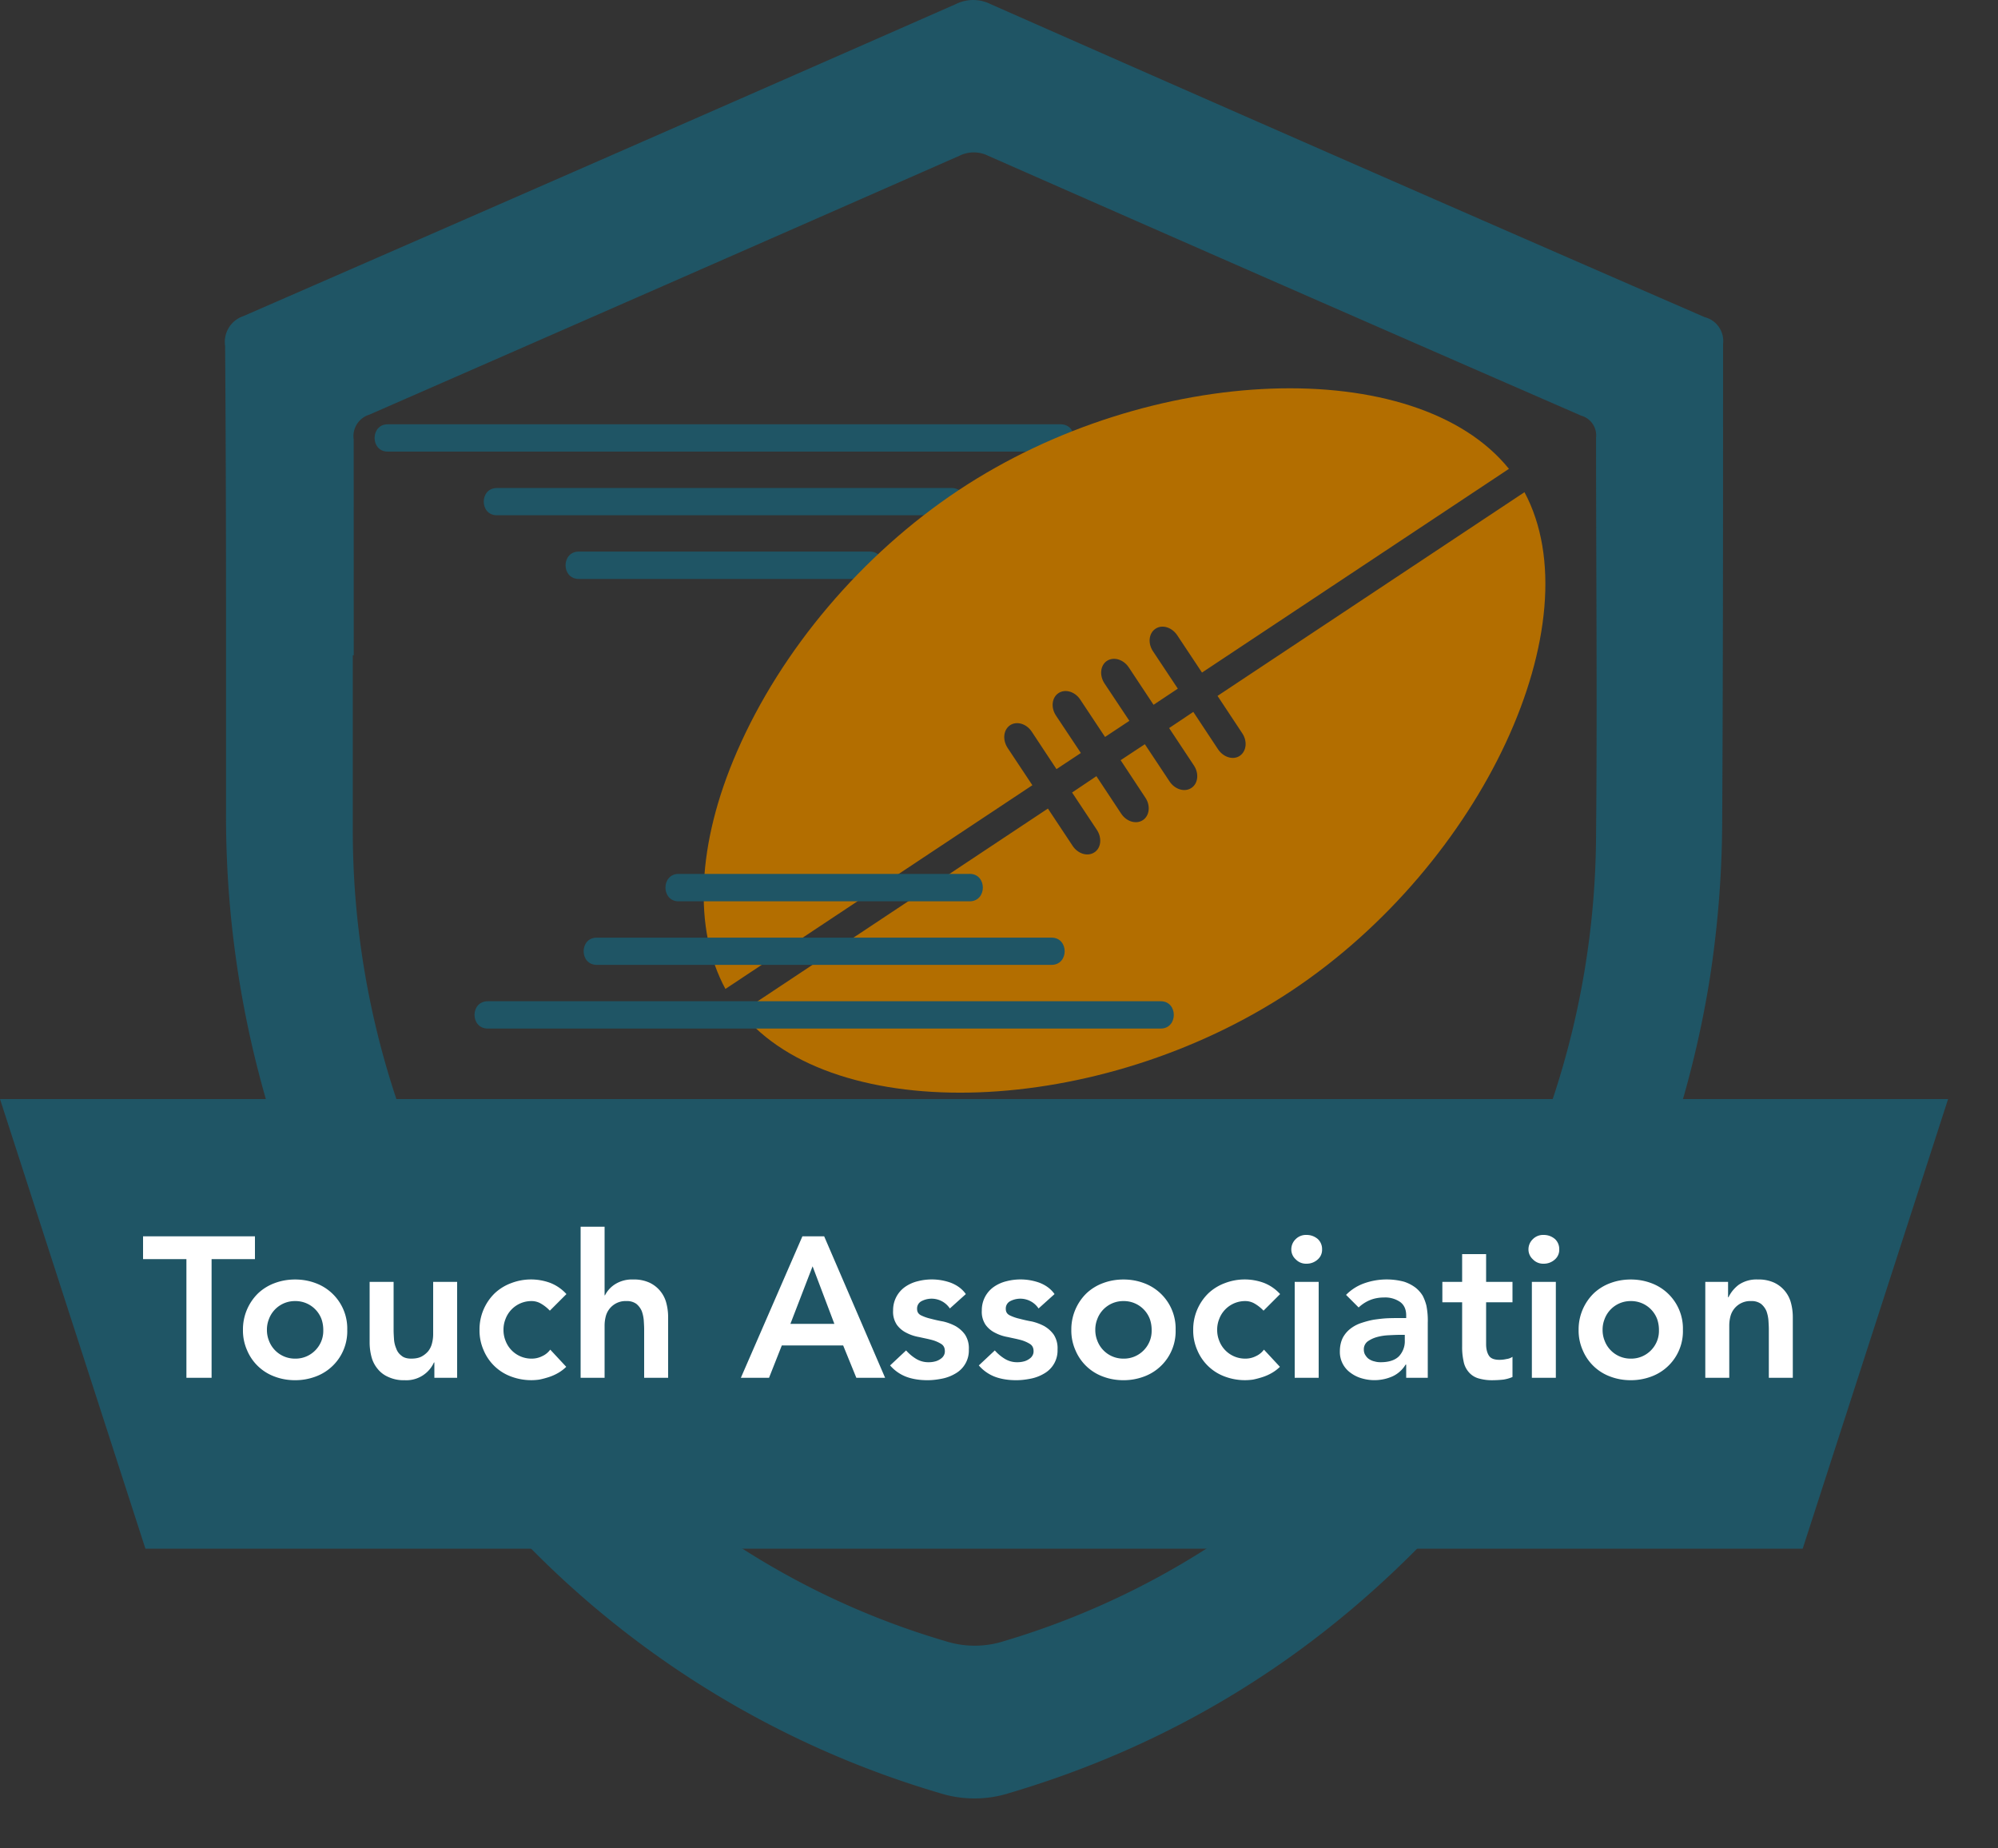 <svg viewBox="0 0 40 37" xmlns="http://www.w3.org/2000/svg" fill-rule="evenodd" clip-rule="evenodd" stroke-linejoin="round" stroke-miterlimit="2"><rect x="0" y="0" width="40" height="37" fill="#333333" stroke="none"/><path d="M4.525 12.117c0-1.73-.006-3.461-.018-5.191a.544.544 0 0 1 .365-.598C9.63 4.254 14.385 2.172 19.136.082a.777.777 0 0 1 .694 0c4.766 2.104 9.533 4.194 14.301 6.268.237.06.394.29.365.533 0 3.208 0 6.412-.018 9.62a20.977 20.977 0 0 1-.256 3.136 20.49 20.49 0 0 1-3.906 9.103c-2.592 3.444-5.91 5.907-10.109 7.15a2.31 2.31 0 0 1-1.396 0 19.055 19.055 0 0 1-9.72-6.66 20.482 20.482 0 0 1-4.566-12.958v-4.157zm2.557 1h-.019v3.443a16.997 16.997 0 0 0 3.788 10.76 15.81 15.81 0 0 0 8.083 5.533c.377.119.781.119 1.159 0a16.014 16.014 0 0 0 8.4-5.94 16.973 16.973 0 0 0 3.46-10.164c.025-2.661 0-5.325 0-7.985a.41.41 0 0 0-.296-.443c-3.962-1.726-7.92-3.461-11.875-5.203a.644.644 0 0 0-.574 0A5631.857 5631.857 0 0 1 7.395 8.3a.45.45 0 0 0-.314.497l.001 4.32z" fill="rgb(31,85,101)" fill-rule="nonzero"/><path d="M7.762 9.04h13.471c.355 0 .355-.547 0-.547H7.762c-.35 0-.35.547 0 .547zm2.185 1.274h9.106c.35 0 .35-.545 0-.545H9.947c-.35 0-.35.545 0 .545zm1.64 1.275h5.827c.35 0 .35-.548 0-.548h-5.826c-.354 0-.354.548 0 .548h-.001z" fill="rgb(31,85,101)" fill-rule="nonzero"/><path d="M20.22 14.518c.136-.09.33-.032.437.13l.494.748.488-.323-.497-.747c-.107-.16-.086-.361.048-.451.134-.09.33-.032.436.128l.497.749.487-.323-.497-.747c-.107-.161-.085-.365.048-.453.136-.088.33-.03.437.13l.496.749.486-.323-.497-.748c-.107-.16-.085-.362.05-.451.132-.09.328-.031.435.13l.496.747 6.145-4.078c-1.852-2.296-7.169-2.127-11.016.426-1.933 1.284-3.551 3.19-4.44 5.237-.804 1.847-.877 3.553-.23 4.748l6.145-4.078-.495-.746c-.107-.163-.085-.364.048-.454h-.001zm10.3-4.666l-6.145 4.078.495.748c.107.16.084.36-.05.452-.133.089-.327.029-.434-.13l-.496-.75-.484.324.495.747c.108.16.085.364-.05.452-.135.089-.33.03-.436-.13l-.495-.746-.485.32.495.75c.107.157.084.362-.05.45-.135.088-.328.03-.434-.13l-.496-.75-.487.327.496.747c.106.16.086.363-.048.45-.135.09-.33.032-.436-.128l-.496-.748-6.145 4.079c1.854 2.29 7.17 2.123 11.016-.427 3.844-2.553 6.063-7.384 4.67-9.985z" fill="rgb(179,110,0)" fill-rule="nonzero"/><path d="M23.237 20.042H9.766c-.355 0-.355.547 0 .547h13.471c.35 0 .35-.547 0-.547zm-2.185-1.273h-9.105c-.35 0-.35.545 0 .545h9.105c.35 0 .35-.545 0-.545zm-1.64-1.276h-5.827c-.35 0-.35.549 0 .549h5.826c.354 0 .354-.55 0-.55h.001z" fill="rgb(31,85,101)" fill-rule="nonzero"/><path d="M39.001 22H0l2.911 9H36.09l2.911-9z" fill="rgb(31,85,101)"/><path d="M3.732 25.204h-.868v-.456h2.24v.456h-.868v2.376h-.504v-2.376zm1.132 1.416c-.003-.275.107-.54.304-.732a.974.974 0 0 1 .332-.204c.128-.048.264-.072.408-.072.144 0 .28.024.408.072a.968.968 0 0 1 .636.936.965.965 0 0 1-.636.936 1.162 1.162 0 0 1-.408.072c-.144 0-.28-.024-.408-.072a.95.95 0 0 1-.552-.524.975.975 0 0 1-.084-.412zm.48 0a.57.57 0 0 0 .04.216.553.553 0 0 0 .524.36h.011c.304 0 .553-.25.553-.553v-.023a.657.657 0 0 0-.036-.216.555.555 0 0 0-.528-.36.553.553 0 0 0-.524.36.57.57 0 0 0-.04.216zm3.808.96h-.456v-.308h-.008a.606.606 0 0 1-.588.356.725.725 0 0 1-.324-.064.55.55 0 0 1-.22-.168.617.617 0 0 1-.12-.24 1.134 1.134 0 0 1-.036-.284V25.66h.48v.972c0 .052.004.112.008.176a.557.557 0 0 0 .044.184c.02.06.056.108.104.144.044.04.112.06.196.06.08 0 .148-.012.204-.04a.46.46 0 0 0 .136-.108.413.413 0 0 0 .076-.156.715.715 0 0 0 .024-.184V25.66h.48v1.92zm1.856-1.344a.792.792 0 0 0-.176-.14.367.367 0 0 0-.188-.052.553.553 0 0 0-.524.36.57.57 0 0 0-.04.216.57.57 0 0 0 .04.216.553.553 0 0 0 .524.36.457.457 0 0 0 .208-.048.406.406 0 0 0 .164-.132l.32.344a.795.795 0 0 1-.164.124.964.964 0 0 1-.192.084c-.064.02-.124.036-.184.048a1.148 1.148 0 0 1-.56-.06.95.95 0 0 1-.552-.524.975.975 0 0 1-.084-.412c-.003-.275.107-.54.304-.732a.974.974 0 0 1 .332-.204c.251-.096.528-.097.78-.004a.859.859 0 0 1 .324.224l-.332.332zm1.096-.308h.008a.565.565 0 0 1 .2-.22.633.633 0 0 1 .364-.096.74.74 0 0 1 .328.064.62.62 0 0 1 .336.408c.024.092.036.184.036.284v1.212h-.48v-.972c0-.052-.004-.112-.008-.18a.72.72 0 0 0-.04-.184.383.383 0 0 0-.108-.144.317.317 0 0 0-.196-.056.408.408 0 0 0-.416.304.715.715 0 0 0-.024.184v1.048h-.48v-3.024h.48v1.372zm3.96-1.18h.436l1.22 2.832h-.576l-.264-.648h-1.228l-.256.648h-.564l1.232-2.832zm.64 1.752l-.436-1.152-.444 1.152h.88zm2.312-.308a.438.438 0 0 0-.564-.148.165.165 0 0 0-.092.156c0 .06.024.1.076.128.061.03.126.053.192.068.076.02.16.04.252.056.088.02.172.052.248.092.076.044.14.1.192.172a.498.498 0 0 1 .076.296.528.528 0 0 1-.264.48.835.835 0 0 1-.268.104c-.1.02-.196.032-.296.032-.148 0-.288-.02-.412-.064a.802.802 0 0 1-.336-.232l.32-.3c.06.068.128.124.2.168a.47.47 0 0 0 .256.068.49.49 0 0 0 .108-.012.32.32 0 0 0 .104-.04c.032-.02.06-.04.08-.072a.164.164 0 0 0 .028-.096c0-.068-.024-.116-.076-.148a.703.703 0 0 0-.192-.08c-.076-.02-.16-.036-.248-.056a.86.86 0 0 1-.252-.084.522.522 0 0 1-.192-.16.465.465 0 0 1-.076-.288.567.567 0 0 1 .24-.472.752.752 0 0 1 .248-.112c.219-.058.451-.048.664.028.124.048.228.12.304.228l-.32.288zm1.776 0a.438.438 0 0 0-.564-.148.165.165 0 0 0-.092.156c0 .06.024.1.076.128.061.03.126.053.192.068.076.02.16.04.252.056.088.02.172.052.248.092.076.044.14.1.192.172a.498.498 0 0 1 .076.296.528.528 0 0 1-.264.48.835.835 0 0 1-.268.104c-.1.02-.196.032-.296.032-.148 0-.288-.02-.412-.064a.802.802 0 0 1-.336-.232l.32-.3c.06.068.128.124.2.168a.47.47 0 0 0 .256.068.49.49 0 0 0 .108-.012.32.32 0 0 0 .104-.04c.032-.02.06-.04.08-.072a.164.164 0 0 0 .028-.096c0-.068-.024-.116-.076-.148a.703.703 0 0 0-.192-.08c-.076-.02-.16-.036-.248-.056a.86.86 0 0 1-.252-.084.522.522 0 0 1-.192-.16.465.465 0 0 1-.076-.288.567.567 0 0 1 .24-.472.752.752 0 0 1 .248-.112c.219-.058.451-.048.664.028.124.048.228.12.304.228l-.32.288zm.656.428c-.003-.275.107-.54.304-.732a.974.974 0 0 1 .332-.204c.128-.048.264-.072.408-.072.144 0 .28.024.408.072a.968.968 0 0 1 .636.936.965.965 0 0 1-.636.936 1.162 1.162 0 0 1-.408.072c-.144 0-.28-.024-.408-.072a.95.95 0 0 1-.552-.524.975.975 0 0 1-.084-.412zm.48 0a.57.57 0 0 0 .04.216.553.553 0 0 0 .524.36h.011c.304 0 .553-.25.553-.553v-.023a.657.657 0 0 0-.036-.216.555.555 0 0 0-.528-.36.553.553 0 0 0-.524.36.57.57 0 0 0-.04.216zm3.368-.384a.792.792 0 0 0-.176-.14.367.367 0 0 0-.188-.052.553.553 0 0 0-.524.36.57.57 0 0 0-.04.216.57.57 0 0 0 .04.216.553.553 0 0 0 .524.36.457.457 0 0 0 .208-.048.406.406 0 0 0 .164-.132l.32.344a.795.795 0 0 1-.164.124.964.964 0 0 1-.192.084c-.064.02-.124.036-.184.048a1.148 1.148 0 0 1-.56-.06.95.95 0 0 1-.552-.524.975.975 0 0 1-.084-.412c-.003-.275.107-.54.304-.732a.974.974 0 0 1 .332-.204c.251-.096.528-.097.78-.004a.859.859 0 0 1 .324.224l-.332.332zm.624-.576h.48v1.92h-.48v-1.92zm-.068-.652c0-.077.032-.151.088-.204a.29.29 0 0 1 .216-.084c.088 0 .16.028.224.08.058.053.09.129.088.208a.256.256 0 0 1-.088.204.328.328 0 0 1-.224.084.284.284 0 0 1-.216-.088.264.264 0 0 1-.088-.2zm2.3 2.308h-.012a.598.598 0 0 1-.264.236.896.896 0 0 1-.608.04.684.684 0 0 1-.224-.108.512.512 0 0 1-.22-.432c0-.104.02-.192.056-.268a.564.564 0 0 1 .152-.184.716.716 0 0 1 .216-.116c.084-.028.168-.052.26-.068.088-.012.176-.024.268-.028.092-.004.176-.004.256-.004h.12v-.052c0-.12-.04-.212-.124-.272a.528.528 0 0 0-.316-.088c-.1 0-.196.016-.284.052a.746.746 0 0 0-.228.148l-.252-.252a.956.956 0 0 1 .376-.236 1.353 1.353 0 0 1 .784-.028.788.788 0 0 1 .232.12c.06.048.108.104.144.164a.946.946 0 0 1 .072.192c.022.113.032.229.028.344v1.104h-.432v-.264zm-.028-.596h-.1c-.068 0-.14.004-.224.008-.084.004-.16.016-.232.036a.599.599 0 0 0-.188.088.197.197 0 0 0-.076.164c0 .044.012.084.032.112.02.032.044.06.076.08.032.02.068.036.108.044.04.012.08.016.12.016.164 0 .288-.04.368-.12a.44.44 0 0 0 .116-.32v-.108zm.752-.652v-.408h.396v-.556h.48v.556h.528v.408h-.528v.84c0 .096.02.172.056.228.036.056.104.084.212.084a.601.601 0 0 0 .14-.016.273.273 0 0 0 .12-.044v.404a.742.742 0 0 1-.184.052 2.147 2.147 0 0 1-.196.012.97.97 0 0 1-.312-.04.402.402 0 0 1-.192-.132.451.451 0 0 1-.096-.212 1.28 1.28 0 0 1-.028-.296v-.88h-.396zm1.792-.408h.48v1.92h-.48v-1.92zm-.068-.652c0-.077.032-.151.088-.204a.29.29 0 0 1 .216-.084c.088 0 .16.028.224.08.058.053.09.129.088.208a.256.256 0 0 1-.088.204.328.328 0 0 1-.224.084.284.284 0 0 1-.216-.088.264.264 0 0 1-.088-.2zm1.004 1.612c-.003-.275.107-.54.304-.732a.974.974 0 0 1 .332-.204c.128-.048.264-.072.408-.072.144 0 .28.024.408.072a.968.968 0 0 1 .636.936.965.965 0 0 1-.636.936 1.162 1.162 0 0 1-.408.072c-.144 0-.28-.024-.408-.072a.95.95 0 0 1-.552-.524.975.975 0 0 1-.084-.412zm.48 0a.57.57 0 0 0 .04.216.553.553 0 0 0 .524.36h.011c.304 0 .553-.25.553-.553v-.023a.657.657 0 0 0-.036-.216.555.555 0 0 0-.528-.36.553.553 0 0 0-.524.36.57.57 0 0 0-.04.216zm2.056-.96h.456v.308h.008a.686.686 0 0 1 .208-.252.63.63 0 0 1 .38-.104.74.74 0 0 1 .328.064.62.62 0 0 1 .336.408c.024.092.036.184.036.284v1.212h-.48v-.972c0-.052-.004-.112-.008-.18a.72.72 0 0 0-.04-.184.383.383 0 0 0-.108-.144.317.317 0 0 0-.196-.056.408.408 0 0 0-.416.304.715.715 0 0 0-.024.184v1.048h-.48v-1.92z" fill="white" fill-rule="nonzero"/></svg>